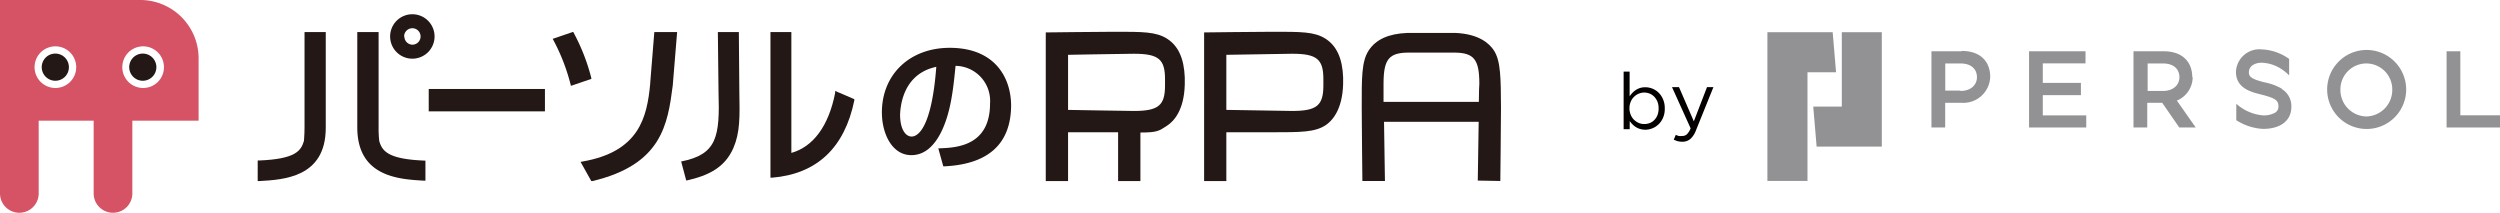 <svg xmlns="http://www.w3.org/2000/svg" viewBox="0 0 303.75 25.85"><defs><style>.cls-1{fill:#040000;}.cls-2{fill:#929194;}.cls-3{fill:#d55365;}.cls-4{fill:#231815;}</style></defs><title>rpa_lounge_footer_logo</title><g id="レイヤー_2" data-name="レイヤー 2"><g id="文字"><path class="cls-1" d="M202.08,14.26a2.42,2.42,0,0,1-.53.81,2.31,2.31,0,0,1-.76.51,2.23,2.23,0,0,1-.88.18,2.08,2.08,0,0,1-.63-.09,1.9,1.9,0,0,1-.52-.23,2,2,0,0,1-.42-.34,2.51,2.51,0,0,1-.33-.4v1h-.74v-7H198v3a3.29,3.29,0,0,1,.34-.42,2.06,2.06,0,0,1,.42-.35,2,2,0,0,1,.51-.24,2.08,2.08,0,0,1,.63-.09,2.36,2.36,0,0,1,.87.17,2.28,2.28,0,0,1,.76.5,2.44,2.44,0,0,1,.54.82,2.68,2.68,0,0,1,.2,1.09A2.73,2.73,0,0,1,202.08,14.26Zm-.69-1.88a2,2,0,0,0-.38-.61,1.67,1.67,0,0,0-.56-.39,1.73,1.73,0,0,0-1.34,0,1.74,1.74,0,0,0-.58.39,1.71,1.71,0,0,0-.4.6,2,2,0,0,0-.15.78,2,2,0,0,0,.15.79,1.85,1.85,0,0,0,.4.61,2.11,2.11,0,0,0,.58.39,1.7,1.7,0,0,0,.67.13,1.89,1.89,0,0,0,.67-.12,1.55,1.55,0,0,0,.56-.38,1.81,1.81,0,0,0,.38-.6,2.3,2.3,0,0,0,.13-.81A2.18,2.18,0,0,0,201.39,12.38Z"/><path class="cls-1" d="M206.07,15.81a2.67,2.67,0,0,1-.71,1.09,1.45,1.45,0,0,1-.94.32,2.4,2.4,0,0,1-.56-.06,3.41,3.41,0,0,1-.5-.19l.25-.59a1.78,1.78,0,0,0,.36.14,1.76,1.76,0,0,0,.42,0,.79.79,0,0,0,.56-.2,2,2,0,0,0,.46-.73l-2.26-5H204l1.8,4.15,1.6-4.15h.78Z"/><polygon class="cls-2" points="228.64 3.91 223.78 3.91 223.78 12.95 220.31 12.95 220.72 17.81 228.64 17.81 228.64 3.91"/><polygon class="cls-2" points="222.67 3.91 214.74 3.91 214.74 21.98 219.61 21.98 219.61 8.78 223.08 8.78 222.67 3.91"/><path class="cls-2" d="M287.51,6.07a4.8,4.8,0,1,0,4.84,4.79,4.81,4.81,0,0,0-4.84-4.79m0,8.08a3.22,3.22,0,0,1-3.15-3.29,3.15,3.15,0,1,1,6.3,0,3.22,3.22,0,0,1-3.15,3.29"/><polygon class="cls-2" points="248.2 11.56 252.83 11.56 252.83 10.07 248.2 10.07 248.2 7.7 253.39 7.7 253.39 6.23 246.53 6.23 246.53 15.49 253.48 15.49 253.48 14.02 248.2 14.02 248.2 11.56"/><polygon class="cls-2" points="298.93 14.01 298.93 6.23 297.26 6.23 297.26 15.49 303.75 15.49 303.75 14.01 298.93 14.01"/><path class="cls-2" d="M238.33,6.23h-3.66v9.26h1.67v-3h2a3.26,3.26,0,0,0,3.47-3.15c0-1.74-1.06-3.15-3.47-3.15m-.14,4.82h-1.85V7.71h1.85c1.37,0,2,.75,2,1.67s-.72,1.67-2,1.67"/><path class="cls-2" d="M266.36,9.38c0-1.74-1.07-3.15-3.48-3.15h-3.66v9.26h1.67v-3h1.82l2.07,3h2l-2.29-3.27a3.09,3.09,0,0,0,1.92-2.84m-3.61,1.67h-1.86V7.71h1.86c1.37,0,2,.75,2,1.67s-.72,1.67-2,1.67"/><path class="cls-2" d="M277.25,10.78a7,7,0,0,0-2.17-.79c-1.58-.4-1.84-.69-1.84-1.21,0-.8.78-1.16,1.55-1.16a4.62,4.62,0,0,1,2.53.86,4.7,4.7,0,0,1,.81.68v-2A6.16,6.16,0,0,0,274.79,6a2.85,2.85,0,0,0-3.12,2.74c0,2,1.89,2.45,3,2.73,1.76.44,2.16.71,2.16,1.44a.85.85,0,0,1-.42.79,2.89,2.89,0,0,1-1.45.32,5.57,5.57,0,0,1-3.25-1.41v2l.09.05a6.59,6.59,0,0,0,3.16,1c2.12,0,3.44-1,3.44-2.68a2.42,2.42,0,0,0-1.17-2.17"/><path class="cls-3" d="M17,0H0V23.5a2.35,2.35,0,0,0,4.7,0V14.66h6.68V23.5a2.35,2.35,0,0,0,4.7,0V14.66h8.05V7.09A7.09,7.09,0,0,0,17,0ZM6.73,10.69A2.53,2.53,0,1,1,9.26,8.16,2.53,2.53,0,0,1,6.73,10.69Zm10.66,0a2.53,2.53,0,1,1,2.53-2.53A2.52,2.52,0,0,1,17.39,10.69Z"/><path class="cls-4" d="M6.73,9.81A1.65,1.65,0,1,1,8.37,8.16,1.64,1.64,0,0,1,6.73,9.81Z"/><path class="cls-4" d="M17.39,9.81A1.65,1.65,0,1,1,19,8.16,1.65,1.65,0,0,1,17.39,9.81Z"/><path class="cls-4" d="M50.1,7.13a2.7,2.7,0,1,0-2.7-2.7A2.7,2.7,0,0,0,50.1,7.13Zm-1-2.7a1,1,0,1,1,1,1A1,1,0,0,1,49.13,4.43Z"/><path class="cls-4" d="M82.27,3.9H79.5L79,10.09v.09c-.39,4.13-1.37,8.24-8.2,9.44l-.26.05L71.84,22l.14,0c8.43-2,9.15-6.89,9.76-11.62Z"/><path class="cls-4" d="M37,15.48c0,1-.08,1.64-.07,1.64-.36,1.2-1,2.2-5.44,2.38h-.18V22l.2,0c3-.17,8.07-.46,8.07-6.47V3.9H37Z"/><path class="cls-4" d="M46.08,17.14A13.39,13.39,0,0,1,46,15.48L46,3.9H43.41V15.48c0,6,5.06,6.3,8.08,6.47l.2,0V19.51h-.18C47.1,19.33,46.43,18.33,46.08,17.14Z"/><rect class="cls-4" x="52.09" y="10.81" width="14.12" height="2.72"/><path class="cls-4" d="M71.82,9.38A24.09,24.09,0,0,0,69.71,4l-.07-.13-2.49.85.11.2a23.67,23.67,0,0,1,2.06,5.32l.05.19,2.49-.85Z"/><path class="cls-4" d="M89.83,11.13c0-.06-.06-6.62-.06-7.23H87.22c0,.56.08,7.18.08,7.23.17,5.46-.16,7.63-4.54,8.49l.62,2.32c2.76-.61,4.69-1.61,5.72-3.94C89.92,16.1,89.89,14.23,89.83,11.13Z"/><path class="cls-4" d="M101.47,11.29c-.78,4-2.66,6.54-5.32,7.29V3.9H93.61V21.59l.19,0c5.44-.45,8.81-3.61,10-9.39l0-.15-2.33-1Z"/><path class="cls-4" d="M115.39,5.81c-4.85,0-8.24,3.23-8.24,7.85,0,2.58,1.23,5.19,3.58,5.19,1.39,0,2.56-.84,3.48-2.53,1.3-2.44,1.6-5.4,1.89-8.32a4.26,4.26,0,0,1,4.19,4.57c0,5.19-4.12,5.37-6.1,5.45H114l.61,2.19h.14c5.38-.26,8.1-2.77,8.1-7.46C122.81,9.4,120.86,5.81,115.39,5.81Zm-1.63,2.31c-.6,7.85-2.41,8.47-3,8.47-.7,0-1.4-.83-1.4-2.67C109.4,13.09,109.61,9,113.76,8.12Z"/><path class="cls-4" d="M129.77,22V16.07c2,0,4.66,0,6.08,0V22h2.71V16.1c2.06,0,2.26-.19,3.25-.84.77-.5,2.06-1.81,2.14-5h0V9.41h0c-.09-2.29-.78-3.83-2.14-4.7s-3-.85-6.46-.85c-1.73,0-8.29.08-8.29.08V22Zm0-15.34,3.32-.06,4.67-.07c3,0,3.79.66,3.79,3.08v.79c0,2.42-.81,3.08-3.79,3.08l-4.58-.07-3.41-.06Z"/><path class="cls-4" d="M149,22V16.07c2.47,0,4.34,0,5.58,0,3.44,0,5.17,0,6.47-.85.76-.5,2.05-1.81,2.14-5h0V9.41h0c-.08-2.29-.78-3.83-2.13-4.7s-3-.85-6.47-.85c-1.72,0-8.29.08-8.29.08V22Zm0-15.34,8-.13c3,0,3.79.66,3.79,3.08v.79c0,2.42-.81,3.08-3.79,3.08l-8-.13Z"/><path class="cls-4" d="M181.51,6.13c-.58-.89-1.86-2-4.67-2.13H171c-2.29.09-3.83.79-4.71,2.14s-.84,3.41-.84,6.94c0,1.72.08,8.91.08,8.91h2.74l-.11-7.19h11.5l-.11,7.14,2.74.05s.08-7.19.08-8.91C182.35,9.54,182.35,7.42,181.51,6.13Zm-1.83,6.25H168.1c0-1.19,0-2.05,0-2.2,0-3,.66-3.79,3.09-3.79h5.46c2.43,0,3.09.82,3.09,3.79C179.71,10.33,179.7,11.19,179.68,12.38Z"/></g></g></svg>